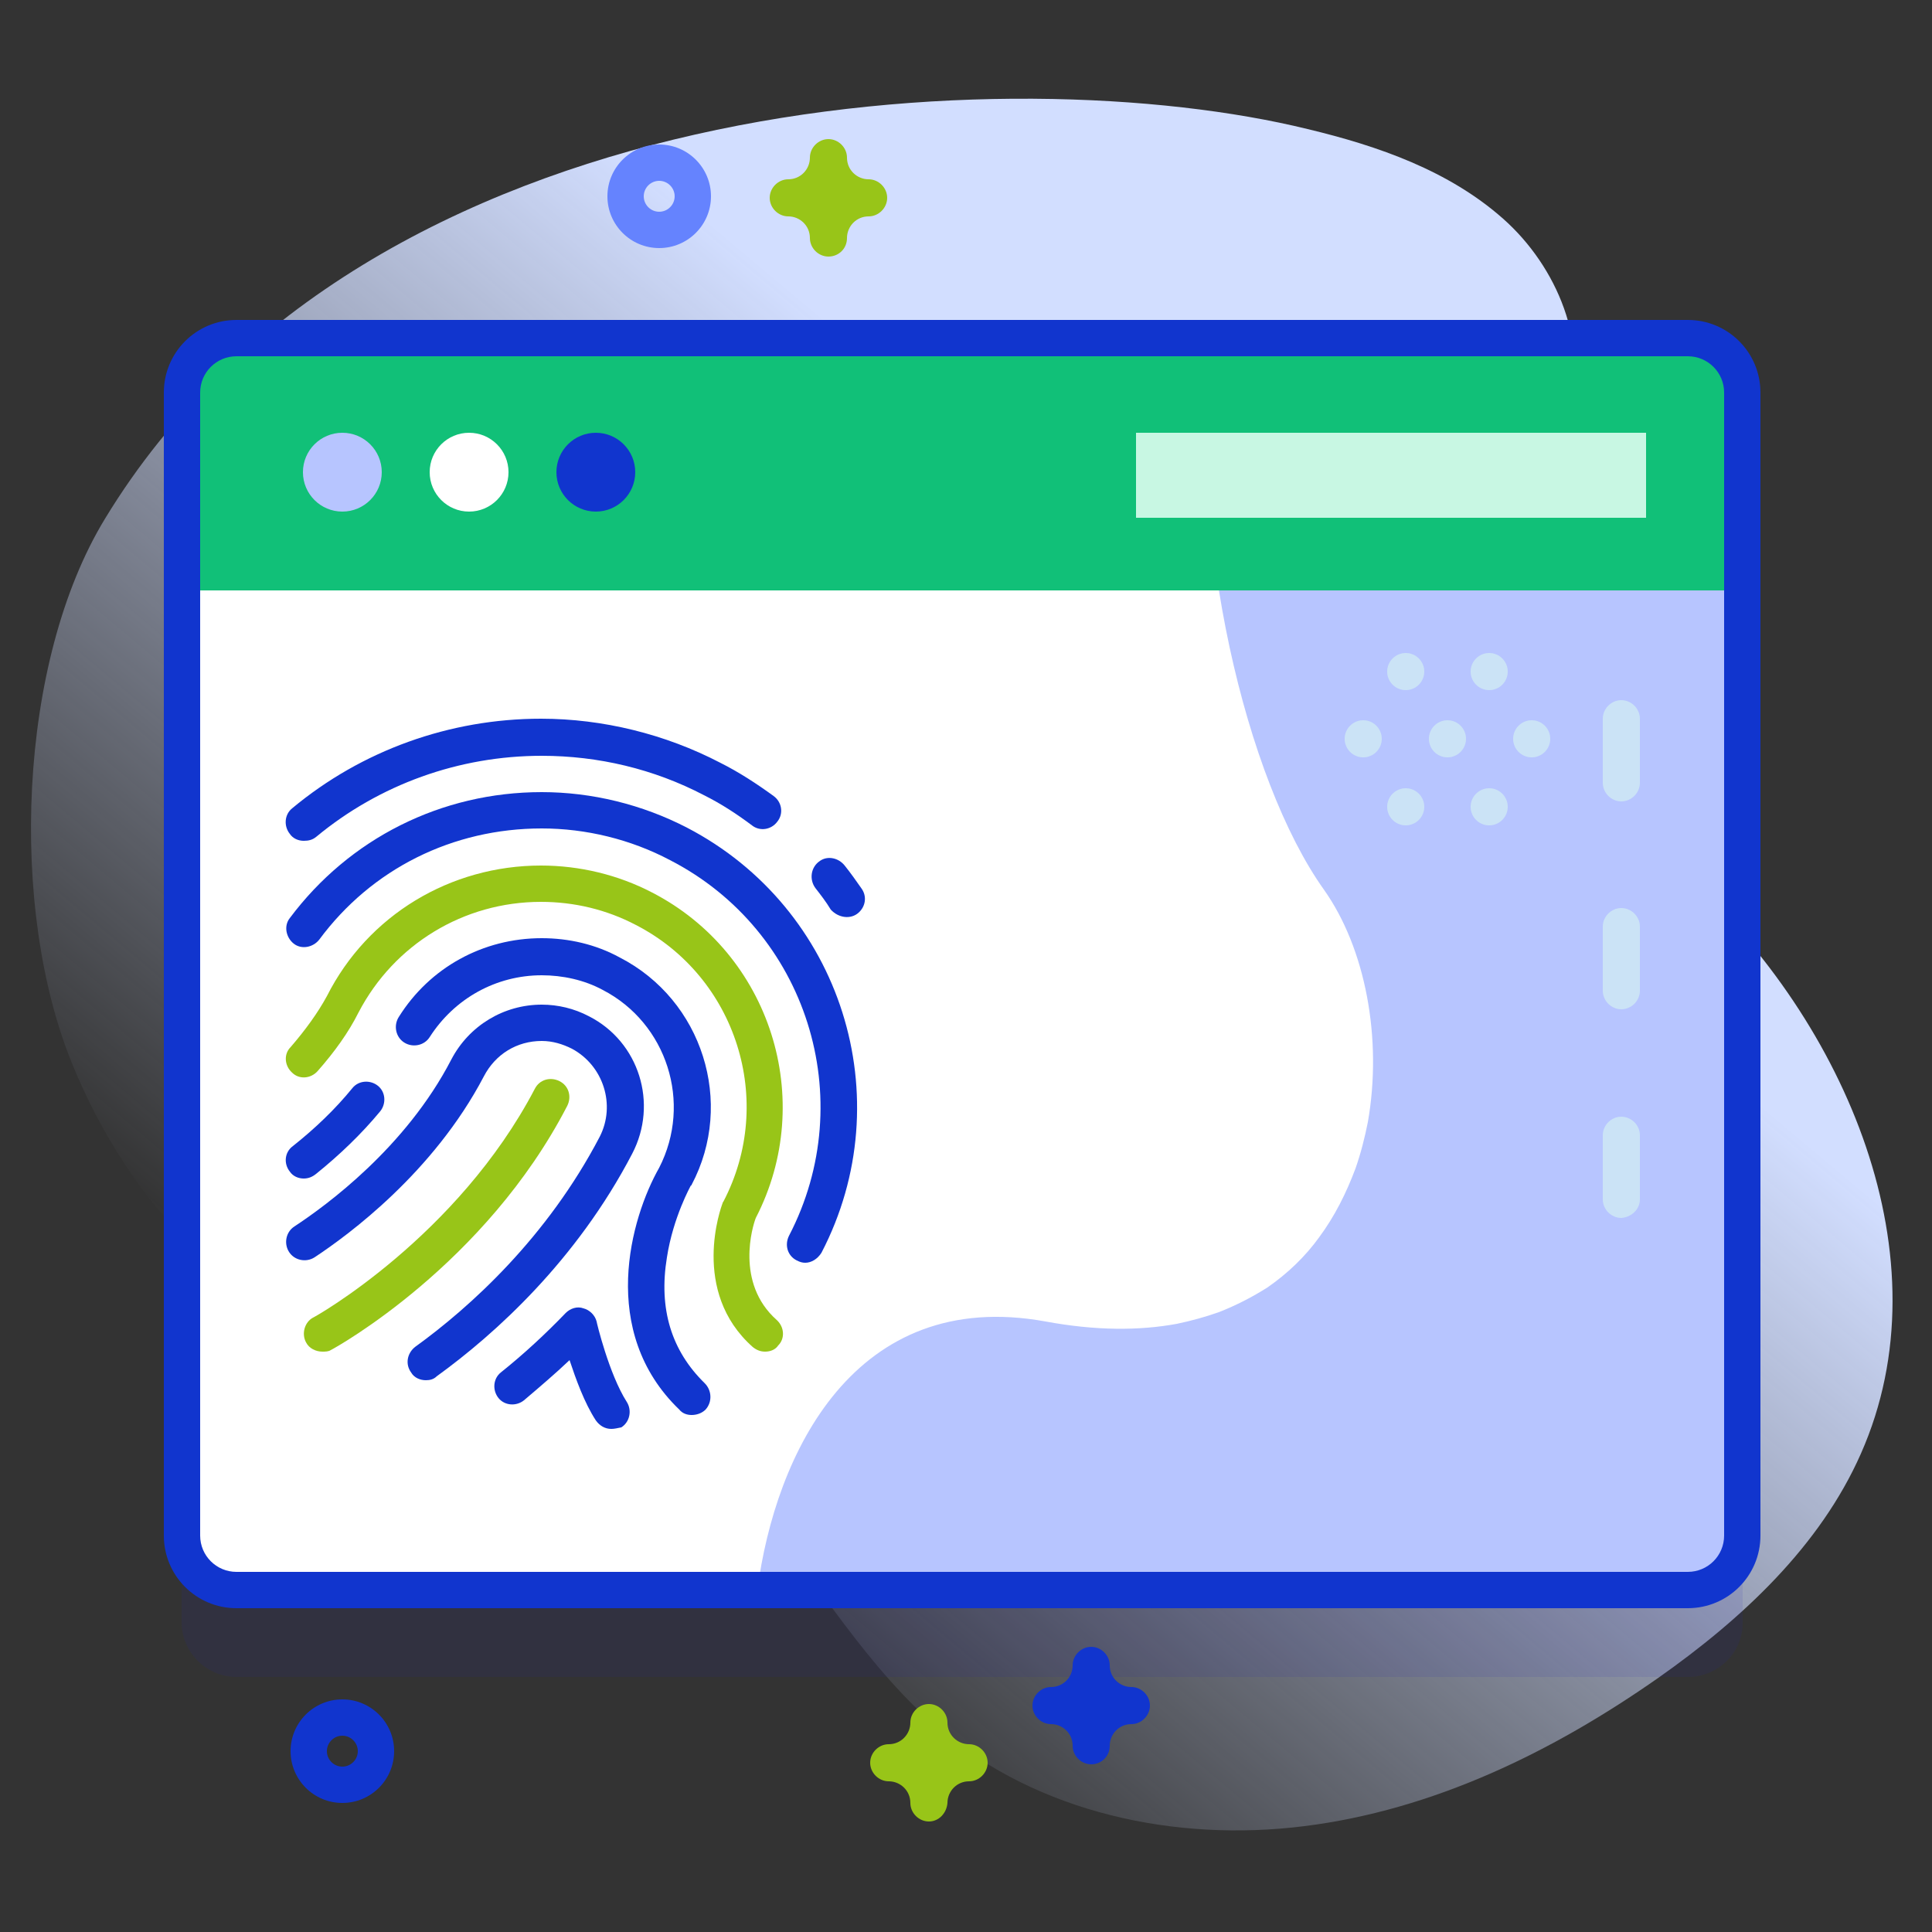 <?xml version="1.0" encoding="utf-8"?>
<!-- Generator: Adobe Illustrator 22.1.0, SVG Export Plug-In . SVG Version: 6.00 Build 0)  -->
<svg version="1.1" id="Layer_1" xmlns="http://www.w3.org/2000/svg" xmlns:xlink="http://www.w3.org/1999/xlink" x="0px" y="0px"
	 viewBox="0 0 250 250" style="enable-background:new 0 0 250 250;" xml:space="preserve">
<rect x="0" y="0" width="250" height="250" fill="#333333" stroke="none"/>
<style type="text/css">
	.st0{fill:url(#SVGID_1_);}
	.st1{opacity:0.1;fill:#2626BC;enable-background:new    ;}
	.st2{fill:#FFFFFF;}
	.st3{fill:#B7C5FF;}
	.st4{fill:#11C078;}
	.st5{fill:#1135CE;}
	.st6{opacity:0.54;}
	.st7{fill:#DCFDEE;}
	.st8{fill:#6583FE;}
	.st9{fill:#98C518;}
	.st10{opacity:0.9;fill:#DCFDEE;}
</style>
<g>
	
		<linearGradient id="SVGID_1_" gradientUnits="userSpaceOnUse" x1="68.581" y1="53.805" x2="204.464" y2="215.745" gradientTransform="matrix(1 0 0 -1 0 252)">
		<stop  offset="0" style="stop-color:#D2DEFF;stop-opacity:0"/>
		<stop  offset="0.685" style="stop-color:#D2DEFF"/>
	</linearGradient>
	<path class="st0" d="M13.6,67.1C2.3,85.6,1.1,117.7,9.4,137.8c7.2,17.6,21.6,34.1,40.5,36.2c7,0.8,14.1-0.5,20.9,0.8
		c23.7,4.3,32.5,33.5,50.8,49c12.8,10.8,30.5,14.6,47.2,12.5s32.1-9.6,45.8-19.2c10.8-7.6,20.9-17,26.2-29
		c11.2-25.3-2-55.8-22.4-74.5c-6.4-5.8-13.5-11-18.8-17.8s-8.7-15.9-6.2-24.1c2-6.6,7.5-11.7,9.5-18.2c2.8-8.9-1.4-19-8.4-25.2
		s-16.1-9.4-25.3-11.6C131.3,7.4,47.6,11.1,13.6,67.1L13.6,67.1z"/>
</g>
<path class="st1" d="M218.4,217H30.6c-3.9,0-7.1-3.2-7.1-7.1V62.1c0-3.9,3.2-7.1,7.1-7.1h187.8c3.9,0,7.1,3.2,7.1,7.1V210
	C225.5,213.9,222.3,217,218.4,217z"/>
<path class="st2" d="M225.5,50.8v147.9c0,3.9-3.2,7.1-7.1,7.1H30.6c-3.9,0-7.1-3.2-7.1-7.1V50.8c0-3.9,3.2-7.1,7.1-7.1h187.8
	C222.3,43.7,225.5,46.9,225.5,50.8z"/>
<path class="st3" d="M225.5,50.8v147.9c0,3.9-2.6,7.1-5.8,7.1H98c2.3-17.7,12.6-39.3,37.3-34.8c6.5,1.2,12.1,1.2,17,0.3
	c1.9-0.4,3.7-0.9,5.4-1.5c2.3-0.9,4.4-2,6.3-3.2c2.6-1.8,4.9-4,6.7-6.5c2-2.7,3.5-5.7,4.7-8.9c0.7-2,1.2-4,1.6-6
	c1.9-10.8-0.3-22.5-5.7-30.1c-10.1-14.2-17.5-45.6-14.7-71.2h63.3C222.8,43.7,225.5,46.9,225.5,50.8L225.5,50.8z"/>
<path class="st4" d="M225.5,76.3V50.8c0-3.9-3.2-7.1-7.1-7.1H30.6c-3.9,0-7.1,3.2-7.1,7.1v25.6H225.5z"/>
<path class="st5" d="M218.4,208.1H30.6c-5.2,0-9.4-4.2-9.4-9.4V50.8c0-5.2,4.2-9.4,9.4-9.4h187.8c5.2,0,9.4,4.2,9.4,9.4v147.9
	C227.8,203.9,223.6,208.1,218.4,208.1L218.4,208.1z M30.6,46.1c-2.6,0-4.7,2.1-4.7,4.7v147.9c0,2.6,2.1,4.7,4.7,4.7h187.8
	c2.6,0,4.7-2.1,4.7-4.7V50.8c0-2.6-2.1-4.7-4.7-4.7H30.6z"/>
<circle class="st3" cx="44.3" cy="61.1" r="5.1"/>
<circle class="st2" cx="60.7" cy="61.1" r="5.1"/>
<circle class="st5" cx="77.1" cy="61.1" r="5.1"/>
<g class="st6">
	<g>
		<g>
			<path class="st7" d="M212.2,101.3V93c0-1.3-1.1-2.4-2.4-2.4c-1.3,0-2.4,1.1-2.4,2.4v8.3c0,1.3,1.1,2.4,2.4,2.4
				C211.1,103.7,212.2,102.6,212.2,101.3z"/>
		</g>
	</g>
	<g>
		<g>
			<path class="st7" d="M212.2,128.2v-8.3c0-1.3-1.1-2.4-2.4-2.4c-1.3,0-2.4,1.1-2.4,2.4v8.3c0,1.3,1.1,2.4,2.4,2.4
				C211.1,130.6,212.2,129.5,212.2,128.2z"/>
		</g>
	</g>
	<g>
		<g>
			<path class="st7" d="M212.2,155.2v-8.3c0-1.3-1.1-2.4-2.4-2.4c-1.3,0-2.4,1.1-2.4,2.4v8.3c0,1.3,1.1,2.4,2.4,2.4
				C211.1,157.5,212.2,156.5,212.2,155.2z"/>
		</g>
	</g>
</g>
<g class="st6">
	<circle class="st7" cx="176.4" cy="95.6" r="2.4"/>
	<circle class="st7" cx="187.3" cy="95.6" r="2.4"/>
	<circle class="st7" cx="198.2" cy="95.6" r="2.4"/>
	<circle class="st7" cx="181.9" cy="86.9" r="2.4"/>
	<circle class="st7" cx="192.7" cy="86.9" r="2.4"/>
	<circle class="st7" cx="181.9" cy="104.4" r="2.4"/>
	<circle class="st7" cx="192.7" cy="104.4" r="2.4"/>
</g>
<path class="st5" d="M44.3,233.3c-3.7,0-6.7-3-6.7-6.7c0-3.7,3-6.7,6.7-6.7c3.7,0,6.7,3,6.7,6.7C51,230.3,48,233.3,44.3,233.3z
	 M44.3,224.6c-1.1,0-2,0.9-2,2c0,1.1,0.9,2,2,2s2-0.9,2-2C46.3,225.5,45.4,224.6,44.3,224.6z"/>
<path class="st8" d="M85.3,32.1c-3.7,0-6.7-3-6.7-6.7c0-3.7,3-6.7,6.7-6.7c3.7,0,6.7,3,6.7,6.7S89,32.1,85.3,32.1L85.3,32.1z
	 M85.3,23.4c-1.1,0-2,0.9-2,2c0,1.1,0.9,2,2,2s2-0.9,2-2C87.3,24.3,86.4,23.4,85.3,23.4L85.3,23.4z"/>
<path class="st9" d="M120.2,235.7c-1.3,0-2.4-1.1-2.4-2.4c0-1.6-1.3-2.8-2.8-2.8c-1.3,0-2.4-1.1-2.4-2.4c0-1.3,1.1-2.4,2.4-2.4
	c1.6,0,2.8-1.3,2.8-2.8c0-1.3,1.1-2.4,2.4-2.4s2.4,1.1,2.4,2.4c0,1.6,1.3,2.8,2.8,2.8c1.3,0,2.4,1.1,2.4,2.4c0,1.3-1.1,2.4-2.4,2.4
	c-1.6,0-2.8,1.3-2.8,2.8C122.5,234.6,121.5,235.7,120.2,235.7L120.2,235.7z"/>
<path class="st9" d="M107.2,33.2c-1.3,0-2.4-1.1-2.4-2.4c0-1.6-1.3-2.8-2.8-2.8c-1.3,0-2.4-1.1-2.4-2.4s1.1-2.4,2.4-2.4
	c1.6,0,2.8-1.3,2.8-2.8c0-1.3,1.1-2.4,2.4-2.4s2.4,1.1,2.4,2.4c0,1.6,1.3,2.8,2.8,2.8c1.3,0,2.4,1.1,2.4,2.4s-1.1,2.4-2.4,2.4
	c-1.6,0-2.8,1.3-2.8,2.8C109.6,32.2,108.5,33.2,107.2,33.2z"/>
<path class="st5" d="M141.2,228.3c-1.3,0-2.4-1.1-2.4-2.4c0-1.6-1.3-2.8-2.8-2.8c-1.3,0-2.4-1.1-2.4-2.4s1.1-2.4,2.4-2.4
	c1.6,0,2.8-1.3,2.8-2.8c0-1.3,1.1-2.4,2.4-2.4s2.4,1.1,2.4,2.4c0,1.6,1.3,2.8,2.8,2.8c1.3,0,2.4,1.1,2.4,2.4s-1.1,2.4-2.4,2.4
	c-1.6,0-2.8,1.3-2.8,2.8C143.6,227.3,142.5,228.3,141.2,228.3z"/>
<g>
	<g>
		<path class="st5" d="M39.3,108.8c-0.7,0-1.4-0.3-1.8-0.9c-0.8-1-0.7-2.5,0.3-3.3C46.8,97.1,58.2,93,70,93c8,0,16.1,2,23.2,5.7
			c2.4,1.2,4.7,2.7,6.9,4.3c1.1,0.8,1.3,2.3,0.5,3.3c-0.8,1.1-2.3,1.3-3.3,0.5c-2-1.5-4-2.8-6.2-3.9c-6.5-3.4-13.7-5.1-21-5.1
			c-10.7,0-21,3.7-29.2,10.5C40.4,108.7,39.9,108.8,39.3,108.8z"/>
	</g>
	<g>
		<path class="st5" d="M111.1,118.1C111.2,118.1,111.2,118.1,111.1,118.1c0.9-0.8,1.1-2.1,0.4-3.1c-0.7-1-1.4-2-2.2-3
			c-0.8-1-2.2-1.3-3.2-0.6c-1.2,0.8-1.4,2.4-0.6,3.5c0.7,0.9,1.4,1.8,2,2.8C108.5,118.8,110.1,119,111.1,118.1L111.1,118.1z"/>
	</g>
	<g>
		<path class="st5" d="M104.2,163.4c-0.4,0-0.7-0.1-1.1-0.3c-1.2-0.6-1.6-2-1-3.2c9.2-17.7,2.3-39.5-15.4-48.6
			c-5.1-2.7-10.9-4.1-16.6-4.1c-11.5,0-22,5.2-28.8,14.4c-0.8,1-2.3,1.3-3.3,0.5c-1-0.8-1.3-2.3-0.5-3.3
			c7.7-10.3,19.6-16.3,32.6-16.3c6.5,0,13,1.6,18.8,4.6c20,10.4,27.8,35,17.4,55C105.8,162.9,105,163.4,104.2,163.4L104.2,163.4z"/>
	</g>
	<g>
		<path class="st5" d="M89.5,183.1c-0.6,0-1.2-0.2-1.6-0.7c-10.5-10.1-6.3-24.8-2.6-31.3c4.3-8.4,1-18.7-7.3-23
			c-2.4-1.3-5.2-1.9-7.9-1.9c-5.9,0-11.3,3-14.5,8c-0.7,1.1-2.2,1.4-3.3,0.7c-1.1-0.7-1.4-2.2-0.7-3.3c4-6.4,10.9-10.2,18.5-10.2
			c3.5,0,7,0.8,10.1,2.5c10.7,5.5,14.9,18.8,9.3,29.4c0,0,0,0.1-0.1,0.1c0,0-2.3,4.1-3.1,9.3c-1.1,6.7,0.6,12.1,4.9,16.3
			c0.9,0.9,1,2.4,0.1,3.4C90.8,182.9,90.1,183.1,89.5,183.1L89.5,183.1z"/>
	</g>
	<g>
		<path class="st5" d="M39.3,152.5c-0.7,0-1.4-0.3-1.8-0.9c-0.8-1-0.7-2.5,0.4-3.3c2.9-2.3,5.5-4.8,7.7-7.5c0.8-1,2.3-1.1,3.3-0.3
			c1,0.8,1.1,2.3,0.3,3.3c-2.4,2.9-5.2,5.6-8.3,8.1C40.4,152.3,39.9,152.5,39.3,152.5L39.3,152.5z"/>
	</g>
	<g>
		<path class="st5" d="M79.1,184.9c-0.8,0-1.5-0.4-2-1.1c-1.5-2.3-2.6-5.4-3.4-7.8c-1.9,1.8-3.9,3.5-5.9,5.2c-1,0.8-2.5,0.7-3.3-0.3
			c-0.8-1-0.7-2.5,0.3-3.3c3-2.4,5.8-5,8.4-7.7c0.6-0.6,1.5-0.9,2.3-0.6c0.8,0.2,1.5,0.9,1.7,1.7c0,0.1,1.6,6.8,3.9,10.4
			c0.7,1.1,0.4,2.6-0.7,3.3C79.9,184.8,79.5,184.9,79.1,184.9L79.1,184.9z"/>
	</g>
	<g>
		<path class="st5" d="M55.1,178.6c-0.7,0-1.5-0.3-1.9-1c-0.8-1.1-0.5-2.5,0.5-3.3c7.2-5.2,17.1-14.2,23.9-27.2
			c2.1-4.1,0.5-9.2-3.6-11.4c-1.2-0.6-2.5-1-3.9-1c-3.2,0-6,1.7-7.5,4.6c-6.5,12.4-17.5,20.5-21.9,23.4c-1.1,0.7-2.6,0.4-3.3-0.7
			c-0.7-1.1-0.4-2.6,0.7-3.3c4.1-2.7,14.4-10.2,20.3-21.6c2.3-4.4,6.8-7.1,11.7-7.1c2.1,0,4.2,0.5,6.1,1.5c6.5,3.3,9,11.3,5.6,17.8
			c-7.2,13.8-17.7,23.3-25.3,28.8C56.1,178.5,55.6,178.6,55.1,178.6L55.1,178.6z"/>
	</g>
</g>
<g>
	<g>
		<path class="st9" d="M99,174.9c-0.6,0-1.1-0.2-1.6-0.6c-8.1-7.2-4.1-18.1-3.9-18.6c0-0.1,0.1-0.2,0.1-0.2
			c6.8-13,1.7-29.1-11.3-35.8c-3.8-2-8-3-12.3-3c-10,0-19,5.5-23.6,14.3c-1.3,2.6-3.1,5.1-5.3,7.6c-0.9,1-2.4,1.1-3.3,0.2
			c-1-0.9-1.1-2.4-0.2-3.3c1.9-2.2,3.5-4.4,4.7-6.6C47.6,118.4,58.3,112,70,112c5,0,10,1.2,14.4,3.5c15.3,7.9,21.3,26.8,13.4,42.1
			c-0.4,1-2.7,8.4,2.7,13.2c1,0.9,1.1,2.4,0.2,3.3C100.3,174.7,99.6,174.9,99,174.9L99,174.9z"/>
	</g>
	<g>
		<path class="st9" d="M41.7,174.9c-0.8,0-1.7-0.4-2.1-1.2c-0.6-1.1-0.2-2.6,0.9-3.2c0.3-0.1,18.7-10.5,28.7-29.6
			c0.6-1.2,2-1.6,3.2-1c1.2,0.6,1.6,2,1,3.2c-10.6,20.5-29.8,31.2-30.6,31.6C42.5,174.9,42.1,174.9,41.7,174.9z"/>
	</g>
</g>
<rect x="147" y="56" class="st10" width="66" height="11"/>
</svg>
